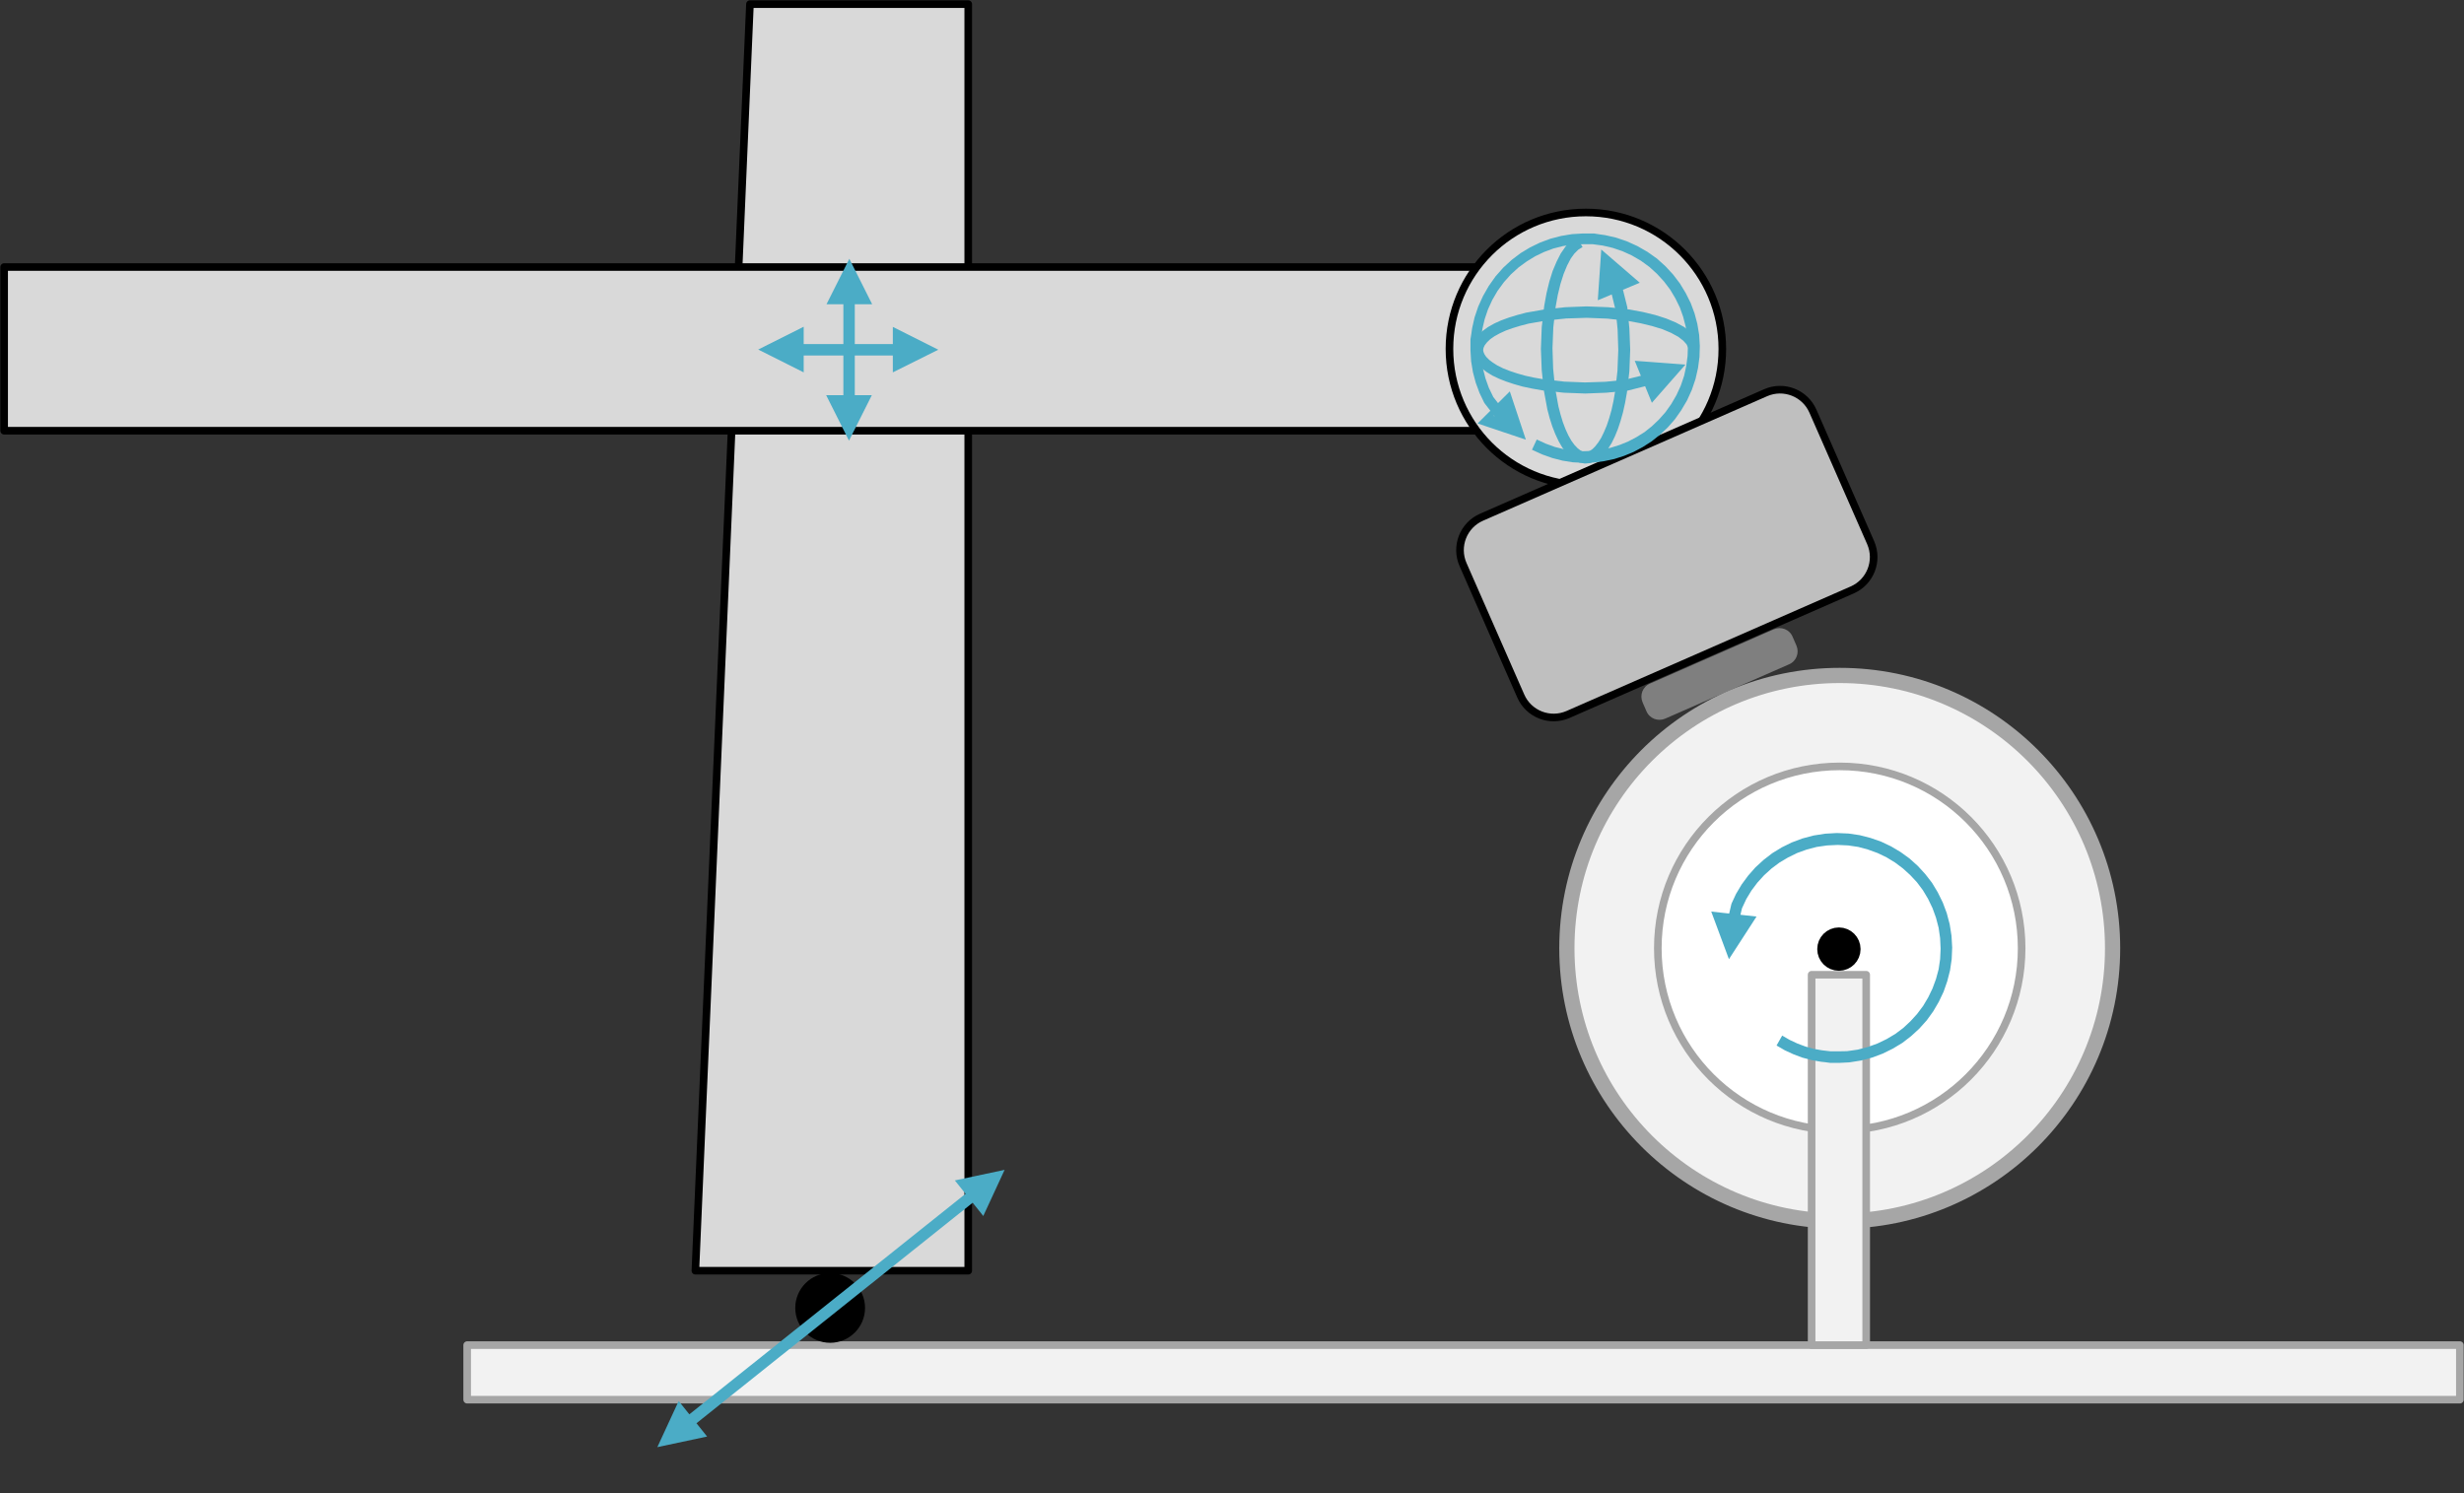 <?xml version="1.0" encoding="UTF-8"?>
<svg xmlns="http://www.w3.org/2000/svg" version="1.1" xmlns:xlink="http://www.w3.org/1999/xlink" viewBox="0 0 1490 903">
  <rect x="0" y="0" width="1490" height="903" fill="#333333" stroke="none"/>
  <defs>
    <style>
      .cls-1 {
        fill: #4bacc6;
      }

      .cls-2 {
        fill: #7f7f7f;
      }

      .cls-2, .cls-3, .cls-4, .cls-5, .cls-6, .cls-7, .cls-8 {
        fill-rule: evenodd;
      }

      .cls-3 {
        fill: #bfbfbf;
      }

      .cls-3, .cls-4, .cls-9, .cls-5, .cls-7, .cls-10, .cls-8 {
        stroke-linejoin: round;
      }

      .cls-3, .cls-4, .cls-9, .cls-5, .cls-10 {
        stroke-width: 4.6px;
      }

      .cls-3, .cls-5, .cls-7, .cls-10 {
        stroke: #000;
      }

      .cls-11 {
        fill: none;
      }

      .cls-4 {
        fill: #fff;
      }

      .cls-4, .cls-9, .cls-8 {
        stroke: #a6a6a6;
      }

      .cls-9, .cls-8 {
        fill: #f2f2f2;
      }

      .cls-5, .cls-10 {
        fill: #d9d9d9;
      }

      .cls-7, .cls-8 {
        stroke-width: 9.2px;
      }

      .cls-12 {
        clip-path: url(#clippath);
      }
    </style>
    <clipPath id="clippath">
      <rect class="cls-11" y="0" width="1490" height="903"/>
    </clipPath>
  </defs>
  <!-- Generator: Adobe Illustrator 28.6.0, SVG Export Plug-In . SVG Version: 1.2.0 Build 709)  -->
  <g>
    <g id="Layer_1">
      <g class="cls-12">
        <g>
          <path class="cls-5" d="M453.5,2.5l-33,766h165V2.5h-132Z"/>
          <rect class="cls-9" x="282.5" y="813.5" width="1205" height="33"/>
          <path class="cls-7" d="M485.5,791c0-9.1,7.4-16.5,16.5-16.5s16.5,7.4,16.5,16.5-7.4,16.5-16.5,16.5-16.5-7.4-16.5-16.5Z"/>
          <path class="cls-1" d="M587.5,719.1l-174.2,139.1,4.3,5.4,174.2-139.1-4.3-5.4ZM594.6,735.4l12.9-27.9-30.1,6.4,17.2,21.5ZM410.4,847.3l-12.9,27.9,30.1-6.4-17.2-21.5Z"/>
          <rect class="cls-10" x="2.5" y="161.5" width="957" height="99"/>
          <path class="cls-1" d="M516.9,179.4v64.2s-6.9,0-6.9,0v-64.2s6.9,0,6.9,0ZM499.8,184l13.8-27.5,13.8,27.5h-27.5ZM527.2,239l-13.8,27.5-13.8-27.5h27.5Z"/>
          <path class="cls-1" d="M481.4,208.1h63.1v6.9h-63.1v-6.9ZM486,225.2l-27.5-13.8,27.5-13.8v27.5ZM539.9,197.7l27.5,13.8-27.5,13.7v-27.5Z"/>
          <path class="cls-5" d="M876.5,211c0-45.6,36.9-82.5,82.5-82.5s82.5,36.9,82.5,82.5-36.9,82.5-82.5,82.5-82.5-36.9-82.5-82.5Z"/>
          <path class="cls-3" d="M1067.7,237.5c11-4.8,23.8.2,28.6,11.2l34.9,79.5c4.8,11-.2,23.8-11.2,28.6l-171.8,75.3c-11,4.8-23.8-.2-28.6-11.2l-34.9-79.5c-4.8-11,.2-23.8,11.2-28.6l171.8-75.3Z"/>
          <path class="cls-2" d="M1072.6,380.6c4.4-1.9,9.5,0,11.4,4.5l2.3,5.3c1.9,4.4,0,9.5-4.5,11.4l-74.8,32.8c-4.4,1.9-9.5,0-11.4-4.5l-2.3-5.3c-1.9-4.4,0-9.5,4.5-11.4l74.8-32.8Z"/>
          <path class="cls-1" d="M998.7,232.6l-14.7,3.7c-.2,0-.3,0-.5,0l-12.1,1.2-12.8.5-13-.5-12.9-1.4-6.2-1.1-5.7-1.2-5.3-1.5-4.8-1.6-4.3-1.7-4-1.9-3.4-2.1-2.9-2.2c-.1-.1-.3-.2-.4-.3l-2.1-2.1c-.1-.1-.3-.3-.4-.5l-1.4-2.1c-.1-.2-.3-.4-.3-.7l-.9-2.2c-.1-.3-.2-.5-.2-.8l-.3-2.2c0-.3,0-.7,0-1l.4-2.2c0-.3.1-.6.2-.8l1-2.2c.1-.2.2-.5.4-.7l1.7-2.2c.1-.2.2-.3.4-.4l2.3-2.2,3.3-2.4,3.9-2.2,4.2-1.9,4.7-1.7,4.9-1.5,5.3-1.4,11.4-2,12.3-1.3,12.9-.5,13.1.5,12.9,1.4,8.1,1.5,7.4,1.8,6.6,2.1,5.8,2.4,5,2.7c.2,0,.3.2.4.3l3.6,2.8c.2.1.4.3.5.5l2.6,2.9c.2.2.4.5.5.7l1.5,3.1-6.2,3-1.5-3.1.5.7-2.6-2.9.5.5-3.6-2.8.4.3-4.4-2.4-5.2-2.2-6.2-1.9-7-1.7-7.6-1.4-12.4-1.4-12.6-.5-12.4.4-11.8,1.2-10.9,1.9-5,1.3-4.6,1.4-4.2,1.5-3.7,1.7-3.1,1.7-2.6,1.8-2.3,2.2.4-.4-1.7,2.2.4-.7-1,2.2.2-.8-.4,2.2v-1s.3,2.2.3,2.2l-.2-.8.9,2.2-.3-.6,1.4,2.1-.4-.5,2.1,2.1-.4-.3,2.4,1.8,2.8,1.8,3.4,1.7,4,1.6,4.5,1.5,4.9,1.4,5.5,1.2,5.8,1,12.4,1.4,12.5.5,12.4-.4,12.1-1.2h-.5c0,0,14.7-3.6,14.7-3.6l1.7,6.7ZM988.5,218.2l30.7,2.3-20.3,23.1-10.4-25.5Z"/>
          <path class="cls-1" d="M980.4,171.2l3.7,14.8c0,.2,0,.3,0,.5l1.2,12.1.5,12.9-.5,13.1-1.5,12.9-1.1,6.2-1.3,5.8-1.5,5.3-1.6,4.8-1.8,4.4-1.9,3.9-2.2,3.5-2.3,2.9-2.4,2.4c-.1.1-.3.3-.5.4l-2.2,1.5c-.2.1-.5.3-.7.4l-2.2.9c-.3.1-.6.2-.9.2l-2.2.2c-.3,0-.6,0-.9,0l-2.3-.4c-.3,0-.5-.1-.8-.2l-2.3-1c-.2-.1-.5-.2-.7-.4l-2.2-1.7c-.2-.1-.3-.2-.4-.4l-2.2-2.3-2.5-3.3-2.2-3.8-2-4.3-1.8-4.6-1.6-5-1.4-5.3-2.1-11.4-1.3-12.3-.5-12.9.5-13.1,1.5-12.9,1.4-7.7,1.7-7,2-6.4,2.4-5.7,2.5-4.9,2.9-4.2c.1-.2.2-.3.4-.5l2.8-2.8c.2-.2.4-.4.6-.5l2.9-1.8,3.6,5.9-2.9,1.8.6-.5-2.8,2.8.4-.5-2.4,3.3-2.3,4.4-2.1,5.1-1.9,6-1.6,6.6-1.3,7.2-1.4,12.4-.5,12.6.4,12.4,1.2,11.8,2,11,1.3,5,1.4,4.6,1.6,4.2,1.7,3.7,1.8,3.2,1.9,2.6,2.2,2.3-.4-.4,2.2,1.7-.7-.4,2.3,1-.8-.2,2.3.4h-.9s2.2-.3,2.2-.3l-.9.2,2.2-.9-.7.4,2.2-1.5-.5.4,1.8-1.8,1.8-2.3,1.8-2.8,1.7-3.5,1.7-4,1.5-4.5,1.4-4.9,1.2-5.5,1-5.8,1.4-12.4.5-12.6-.4-12.4-1.2-12.1v.5c0,0-3.6-14.8-3.6-14.8l6.7-1.7ZM966.2,181.6l2.1-30.7,23.3,20.1-25.4,10.6Z"/>
          <path class="cls-1" d="M903.8,251.7l-5.9-7.6c-.1-.2-.3-.4-.4-.6l-2.8-5.8-2.3-6.2-1.7-6.4-1.1-6.6-.4-6.6v-6.7c.1,0,1-6.7,1-6.7l1.5-6.6,2.2-6.5,2.9-6.4,3.5-6.1,4.1-5.8,4.6-5.2,5.1-4.7,5.4-4.1,5.8-3.5,6-2.9,6.2-2.3,6.5-1.7,6.6-1.1,6.6-.4h6.7c0,.1,6.7,1,6.7,1l6.6,1.5,6.5,2.2,6.4,2.9,6.1,3.5,5.8,4.1,5.2,4.7,4.6,5,4.1,5.4,3.5,5.8,3,6,2.3,6.2,1.7,6.4,1.1,6.6.4,6.7-.2,6.7-.9,6.7-1.5,6.6-2.2,6.5-2.9,6.4-3.6,6.1-3.8,5.4-4.3,4.9-4.7,4.4-5,4-5.3,3.4-5.6,3-5.8,2.4-5.9,1.9-6.2,1.3-6.2.8-6.3.2-6.3-.3-6.3-1-6.2-1.6-6.2-2.2-6.1-2.8,2.9-6.2,5.4,2.5,5.5,2,5.6,1.4,5.7.9,5.7.3,5.7-.2,5.6-.7,5.5-1.2,5.4-1.7,5.2-2.1,5.1-2.7,4.8-3,4.5-3.6,4.2-4,3.9-4.4,3.5-4.9,3.2-5.5,2.6-5.7,2-5.9,1.3-6,.8-6,.2-6.1-.4-5.9-1-6-1.5-5.8-2-5.6-2.7-5.5-3.1-5.2-3.7-4.9-4.2-4.6-4.6-4.2-5.2-3.8-5.5-3.2-5.7-2.6-5.9-2-6-1.4-6-.8h-6.1c0-.1-6,.2-6,.2l-5.9.9-5.9,1.5-5.6,2.1-5.4,2.6-5.2,3.2-4.9,3.6-4.6,4.2-4.2,4.7-3.8,5.2-3.2,5.5-2.6,5.7-2,5.9-1.4,6-.8,6v6.1c-.1,0,.2,6,.2,6l1,6,1.5,5.8,2,5.6,2.8,5.8-.4-.6,5.9,7.6-5.4,4.2ZM913,236.7l9.7,29.2-29.2-9.8,19.5-19.4Z"/>
          <path class="cls-8" d="M947.5,573.5c0-91.1,73.9-165,165-165s165,73.9,165,165-73.9,165-165,165-165-73.9-165-165Z"/>
          <path class="cls-4" d="M1002.5,573.5c0-60.8,49.2-110,110-110s110,49.2,110,110-49.2,110-110,110-110-49.2-110-110Z"/>
          <path class="cls-7" d="M1103.5,574c0-4.7,3.8-8.5,8.5-8.5s8.5,3.8,8.5,8.5-3.8,8.5-8.5,8.5-8.5-3.8-8.5-8.5Z"/>
          <rect class="cls-9" x="1095.5" y="589.5" width="33" height="224"/>
          <path class="cls-1" d="M1044.7,556.5l2.2-9.4c0-.2.1-.5.2-.7l2.7-5.8,3.4-5.7,3.9-5.3,4.4-5,4.9-4.5,5.3-4.1,5.7-3.5,6.1-3,6.4-2.4,6.8-1.8,7-1.1,7.1-.4,7,.3,6.8,1,6.6,1.7,6.3,2.2,6.1,2.9,5.7,3.4,5.4,3.9,5,4.5,4.5,4.9,4.1,5.3,3.5,5.8,3,6.1,2.4,6.4,1.8,6.8,1.1,7,.4,7.1-.3,7-1,6.8-1.7,6.6-2.2,6.3-2.9,6.1-3.4,5.8-3.9,5.4-4.5,5-4.9,4.5-5.3,4.1-5.8,3.5-6.1,3-6.4,2.4-6.8,1.8-7,1.1-5.8.3h-5.8c0-.1-5.7-.7-5.7-.7l-5.6-1-5.6-1.5-5.3-2-5.2-2.4-5-2.9,3.4-6,4.5,2.6,4.7,2.2,4.8,1.8,4.9,1.4,5.1.9,5.1.6h5.2c0,.1,5.1-.1,5.1-.1l6.3-.9,6.1-1.6,5.8-2.1,5.6-2.7,5.2-3.1,4.8-3.6,4.4-4.1,4-4.4,3.6-4.8,3.1-5.2,2.6-5.4,2.1-5.7,1.6-5.9.9-6.1.3-6.3-.3-6.4-.9-6.3-1.6-6.1-2.1-5.8-2.7-5.6-3.1-5.2-3.6-4.8-4.1-4.4-4.4-4-4.8-3.6-5.1-3.1-5.4-2.6-5.8-2.1-5.9-1.6-6.1-.9-6.3-.3-6.4.3-6.3.9-6.1,1.6-5.8,2.1-5.5,2.7-5.2,3.1-4.8,3.6-4.5,4.1-4,4.4-3.6,4.8-3.1,5.1-2.7,5.8.2-.7-2.2,9.4-6.7-1.6ZM1062.2,554.3l-16.7,25.8-10.7-28.8,27.3,3Z"/>
          <path class="cls-6" d="M1103,573.5c0-4.7,3.6-8.5,8-8.5s8,3.8,8,8.5-3.6,8.5-8,8.5-8-3.8-8-8.5Z"/>
        </g>
      </g>
    </g>
  </g>
</svg>